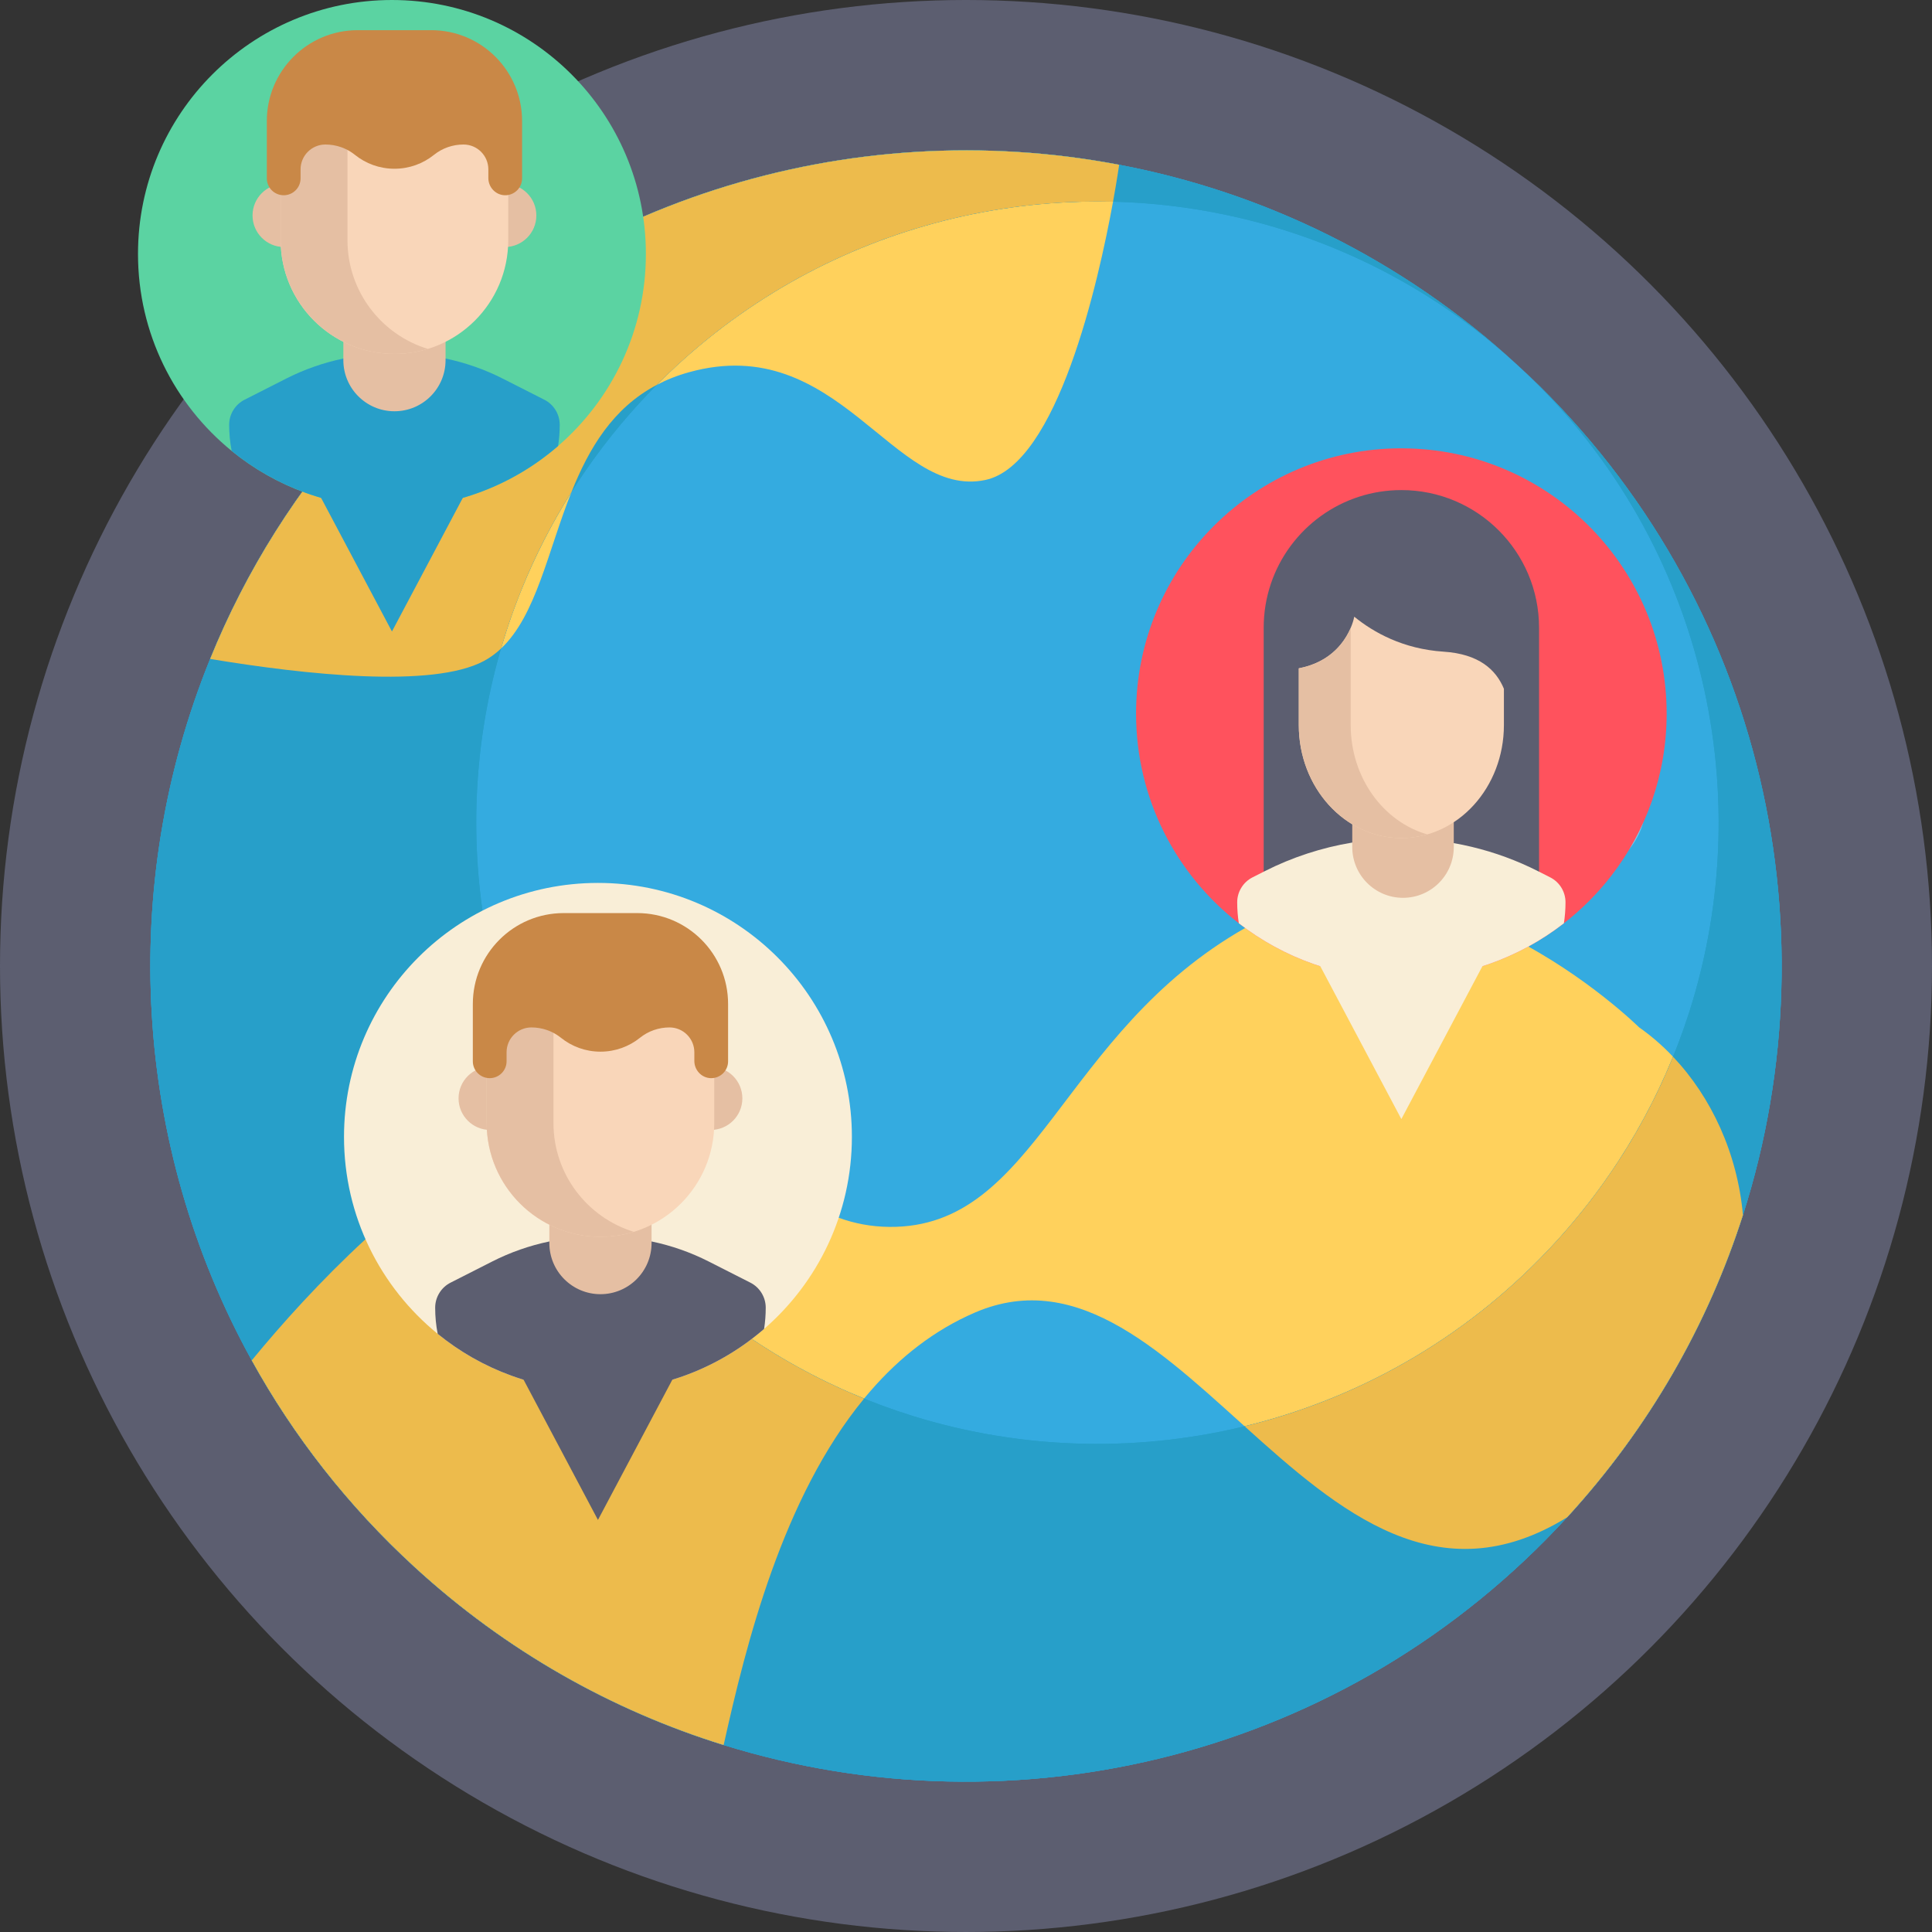<?xml version="1.0" encoding="UTF-8"?> <!-- Generator: Adobe Illustrator 19.0.0, SVG Export Plug-In . SVG Version: 6.00 Build 0) --> <svg xmlns="http://www.w3.org/2000/svg" xmlns:xlink="http://www.w3.org/1999/xlink" id="Capa_1" x="0px" y="0px" viewBox="0 0 511.999 511.999" style="enable-background:new 0 0 511.999 511.999;" xml:space="preserve"><rect x="0" y="0" width="511.999" height="511.999" fill="#333333" stroke="none"/> <circle style="fill:#5C5E70;" cx="255.999" cy="255.999" r="255.999"></circle> <path style="fill:#34ABE0;" d="M96.698,109.9c-17.934,19.552-31.589,41.506-41.006,64.721 c-24.455,60.183-20.48,128.836,11.027,185.89c11.025,19.971,25.43,38.519,43.168,54.789c24.306,22.294,52.346,37.975,81.888,47.149 c77.385,24.011,165.114,3.33,223.511-60.339c21.851-23.824,37.363-51.227,46.608-80.113c24.878-77.814,4.365-166.457-59.787-225.297 c-30.713-28.169-67.37-45.787-105.517-53.034C225.481,30.134,149.218,52.639,96.698,109.9z"></path> <g> <path style="fill:#FFD15C;" d="M66.719,360.511c11.025,19.971,25.43,38.519,43.168,54.789 c24.306,22.294,52.346,37.975,81.888,47.149c8.143-36.732,23.283-95.894,66.524-114.581 c55.645-24.046,91.801,94.376,156.986,54.243c21.851-23.824,37.363-51.227,46.608-80.113c-1.858-20.81-12.548-39.27-27.533-49.754 c0,0-54.907-54.313-104.202-26.418s-55.303,79.685-94.483,79.315s-46.678-54.668-98.03-26.685 C107.83,314.698,82.621,341.17,66.719,360.511z"></path> <path style="fill:#FFD15C;" d="M296.587,43.666c0,0-0.533,3.803-1.62,9.791c-3.866,21.19-14.723,69.695-33.834,73.738 c-24.503,5.183-38.807-39.549-78.524-28.557c-3.145,0.867-5.977,2.006-8.558,3.365c-11.661,6.134-17.972,16.844-22.57,28.306 c-0.01,0.01-0.021,0.031-0.021,0.042c-6.28,15.694-9.383,32.789-18.683,41.514c-0.01,0.01-0.021,0.021-0.042,0.042 c-1.369,1.296-2.873,2.393-4.535,3.281c-13.584,7.231-47.093,3.647-72.505-0.564c9.415-23.218,23.071-45.171,41.002-64.721 C149.215,52.642,225.482,30.135,296.587,43.666z"></path> </g> <path id="SVGCleanerId_0" style="fill:#279FC9;" d="M296.591,43.666c38.147,7.246,74.804,24.864,105.517,53.034 c-23.391-21.454-51.309-34.871-80.362-40.39c-54.157-10.306-112.239,6.833-152.238,50.443 c-13.658,14.891-24.058,31.611-31.23,49.292c-18.624,45.834-15.597,98.121,8.398,141.573c8.396,15.211,19.367,29.335,32.877,41.727 c18.511,16.978,39.867,28.922,62.366,35.909c58.936,18.287,125.751,2.536,170.226-45.953c16.641-18.144,28.456-39.014,35.496-61.014 c18.947-59.263,3.324-126.774-45.533-171.585c64.151,58.839,84.665,147.483,59.787,225.297 c-9.244,28.885-24.757,56.29-46.608,80.113c-58.397,63.669-146.126,84.349-223.511,60.339 c-29.542-9.174-57.582-24.855-81.888-47.149c-17.739-16.27-32.144-34.817-43.168-54.789 c-31.507-57.054-35.482-125.707-11.027-185.89c9.417-23.214,23.072-45.169,41.006-64.721 C149.218,52.639,225.481,30.134,296.591,43.666z"></path> <g> <path id="SVGCleanerId_0_1_" style="fill:#279FC9;" d="M296.591,43.666c38.147,7.246,74.804,24.864,105.517,53.034 c-23.391-21.454-51.309-34.871-80.362-40.39c-54.157-10.306-112.239,6.833-152.238,50.443 c-13.658,14.891-24.058,31.611-31.23,49.292c-18.624,45.834-15.597,98.121,8.398,141.573c8.396,15.211,19.367,29.335,32.877,41.727 c18.511,16.978,39.867,28.922,62.366,35.909c58.936,18.287,125.751,2.536,170.226-45.953 c16.641-18.144,28.456-39.014,35.496-61.014c18.947-59.263,3.324-126.774-45.533-171.585 c64.151,58.839,84.665,147.483,59.787,225.297c-9.244,28.885-24.757,56.29-46.608,80.113 c-58.397,63.669-146.126,84.349-223.511,60.339c-29.542-9.174-57.582-24.855-81.888-47.149 c-17.739-16.27-32.144-34.817-43.168-54.789c-31.507-57.054-35.482-125.707-11.027-185.89 c9.417-23.214,23.072-45.169,41.006-64.721C149.218,52.639,225.481,30.134,296.591,43.666z"></path> </g> <g> <path style="fill:#EDBB4C;" d="M461.896,321.991c-1.459-16.336-8.366-31.224-18.524-41.944 c-7.186,17.662-17.581,34.374-31.226,49.249c-22.894,24.959-51.705,41.244-82.31,48.684c25.172,22.707,51.335,45.129,85.455,24.13 C437.135,378.283,452.654,350.88,461.896,321.991z"></path> <path style="fill:#EDBB4C;" d="M146.675,297.619c-0.511-0.93-1.022-1.87-1.512-2.811c-2.394,1.003-4.904,2.219-7.519,3.64 c-29.817,16.244-55.019,42.715-70.929,62.061c11.028,19.97,25.436,38.519,43.176,54.79c24.306,22.294,52.344,37.974,81.888,47.147 c5.944-26.801,15.608-65.56,37.211-91.802c-17.735-7.193-34.511-17.608-49.441-31.301 C166.046,326.956,155.071,312.829,146.675,297.619z"></path> <path style="fill:#EDBB4C;" d="M296.587,43.666c0,0-0.533,3.803-1.62,9.791c-43.854-1.097-87.897,15.255-120.915,48.546 c-11.661,6.134-17.972,16.844-22.57,28.306c-0.01,0.01-0.021,0.031-0.021,0.042c-5.204,8.255-9.603,16.854-13.176,25.694 c-2.111,5.193-3.95,10.48-5.507,15.82c-0.01,0.01-0.021,0.021-0.042,0.042c-1.369,1.296-2.873,2.393-4.535,3.281 c-13.584,7.231-47.093,3.647-72.505-0.564c9.415-23.218,23.071-45.171,41.002-64.721C149.215,52.642,225.482,30.135,296.587,43.666 z"></path> </g> <g> <circle style="fill:#78CAEF;" cx="355.829" cy="168.792" r="37.614"></circle> <circle style="fill:#78CAEF;" cx="416.955" cy="212.824" r="19.199"></circle> </g> <path style="fill:#FF525D;" d="M441.678,189.114c0,16.224-5.497,31.155-14.727,43.052c-3.627,4.676-7.831,8.881-12.507,12.516 c-11.897,9.238-26.844,14.735-43.076,14.735c-16.231,0-31.17-5.497-43.067-14.735c-16.573-12.856-27.234-32.967-27.234-55.567 c0-38.831,31.471-70.31,70.303-70.31c0.724,0,1.44,0.008,2.156,0.041C411.362,119.975,441.678,151.006,441.678,189.114z"></path> <path style="fill:#5C5E70;" d="M407.865,166.36c0-20.15-16.334-36.484-36.484-36.484h-0.009c-3.903,0-7.661,0.612-11.186,1.748 h-0.001c-14.677,4.723-25.296,18.488-25.296,34.735v73.459l2.621-1.38v8.035h64.686v-11.018l5.668,2.678V166.36H407.865z"></path> <path style="fill:#F9EED7;" d="M414.875,239.118c0,1.894-0.146,3.749-0.43,5.562c-11.897,9.238-26.844,14.735-43.076,14.735 c-16.231,0-31.17-5.497-43.067-14.735c-0.284-1.814-0.432-3.668-0.432-5.562c0-1.399,0.391-2.732,1.098-3.871 c0.699-1.146,1.707-2.098,2.952-2.732l2.969-1.505l0.219-0.114c7.344-3.725,15.191-6.278,23.258-7.612 c4.286-0.699,8.636-1.057,13.004-1.057c4.676,0,9.319,0.406,13.898,1.212c1.593,0.277,3.18,0.61,4.749,0.984 c6.091,1.456,12.003,3.618,17.622,6.473l0.228,0.114l2.96,1.505C413.314,233.776,414.875,236.329,414.875,239.118z"></path> <path style="fill:#E5BFA3;" d="M385.266,210.821v13.658c0,7.429-6.023,13.452-13.452,13.452l0,0 c-7.429,0-13.452-6.023-13.452-13.452v-13.658H385.266z"></path> <path style="fill:#F9D6B9;" d="M382.571,172.699c-10.763-0.701-18.602-5.129-23.682-9.27c-0.001,0.006-0.004,0.024-0.01,0.054 c0,0.001,0,0.001,0,0.001c-0.16,0.862-2.354,11.259-14.687,13.631v15.028c0,16.542,12.169,29.952,27.18,29.952l0,0 c15.011,0,27.18-13.41,27.18-29.952v-9.612C396.445,177.463,391.955,173.312,382.571,172.699z"></path> <path style="fill:#E5BFA3;" d="M357.948,192.144v-25.741c-1.488,3.504-5.154,9.059-13.756,10.713v15.028 c0,16.542,12.169,29.952,27.18,29.952l0,0c2.376,0,4.681-0.339,6.878-0.97C366.569,217.769,357.948,206.066,357.948,192.144z"></path> <polygon style="fill:#F9EED7;" points="371.372,296.569 347.795,252.11 371.372,246.474 394.95,252.11 "></polygon> <path style="fill:#5BD3A2;" d="M171.166,67.297c0,20.328-9.015,38.559-23.268,50.899c-11.8,10.221-27.192,16.398-44.03,16.398 c-16.105,0-30.883-5.657-42.47-15.091c-15.152-12.34-24.827-31.143-24.827-52.205C36.573,30.131,66.703,0,103.87,0 S171.166,30.131,171.166,67.297z"></path> <path style="fill:#279FC9;" d="M148.332,112.572c0,1.912-0.146,3.791-0.433,5.624c-11.8,10.221-27.192,16.398-44.03,16.398 c-16.105,0-30.883-5.657-42.47-15.091c-0.44-2.245-0.667-4.558-0.667-6.93c0-1.406,0.393-2.745,1.105-3.897 c0.706-1.153,1.726-2.113,2.978-2.745l11.021-5.596c4.797-2.439,9.901-4.225,15.152-5.317c1.553-0.327,3.112-0.586,4.691-0.787 l5.158-0.667l3.698-0.473l2.672,0.347l0.993,0.126l0.027,0.006l5.158,0.659c1.579,0.2,3.138,0.46,4.691,0.787 c5.257,1.093,10.354,2.879,15.152,5.317l11.027,5.596C146.752,107.195,148.332,109.766,148.332,112.572z"></path> <g> <path style="fill:#E5BFA3;" d="M118.077,80.899v14.548c0,7.479-6.064,13.543-13.543,13.543l0,0 c-7.479,0-13.543-6.064-13.543-13.543V80.899H118.077z"></path> <circle style="fill:#E5BFA3;" cx="75.295" cy="57.1" r="8.37"></circle> <circle style="fill:#E5BFA3;" cx="133.768" cy="57.1" r="8.37"></circle> </g> <path style="fill:#F9D6B9;" d="M134.689,33.206L74.38,29.995v33.64c0,16.654,13.501,30.155,30.155,30.155l0,0 c16.654,0,30.155-13.501,30.155-30.155V33.206z"></path> <path style="fill:#E5BFA3;" d="M92.082,63.636V30.938L74.38,29.996v33.64c0,16.654,13.501,30.155,30.155,30.155l0,0 c3.08,0,6.052-0.465,8.851-1.323C101.051,88.686,92.082,77.209,92.082,63.636z"></path> <path style="fill:#C98847;" d="M138.358,32.079V47.27c0,1.235-0.499,2.353-1.308,3.162c-0.832,0.833-1.991,1.337-3.264,1.308 c-2.445-0.055-4.37-2.116-4.37-4.561v-2.297c0-1.819-0.737-3.464-1.929-4.657c-1.192-1.192-2.838-1.929-4.657-1.929 c-2.838,0-5.599,0.953-7.811,2.732c-2.868,2.307-6.514,3.69-10.484,3.69c-3.969,0-7.615-1.382-10.483-3.69 c-0.379-0.306-0.775-0.585-1.185-0.841c-0.004-0.004-0.01-0.007-0.016-0.01c-0.779-0.486-1.608-0.881-2.47-1.182 c-1.324-0.46-2.723-0.699-4.143-0.699c-3.635,0-6.583,2.952-6.583,6.589v2.385c0,1.234-0.499,2.353-1.31,3.162 c-0.809,0.809-1.927,1.308-3.162,1.308c-2.469,0-4.47-2.001-4.47-4.472v-15.19c0-13.3,10.781-24.084,24.082-24.084h19.48 C127.574,7.996,138.358,18.779,138.358,32.079z"></path> <polygon style="fill:#279FC9;" points="103.87,167.349 80.292,122.891 103.87,122.535 127.447,122.891 "></polygon> <path style="fill:#F9EED7;" d="M225.76,301.278c0,20.328-9.015,38.559-23.268,50.899c-11.8,10.221-27.192,16.398-44.03,16.398 c-16.105,0-30.883-5.657-42.47-15.091c-15.152-12.34-24.827-31.143-24.827-52.205c0-37.166,30.131-67.297,67.297-67.297 S225.76,264.112,225.76,301.278z"></path> <path style="fill:#5C5E70;" d="M202.926,346.553c0,1.912-0.146,3.791-0.433,5.624c-11.8,10.221-27.192,16.398-44.03,16.398 c-16.105,0-30.883-5.657-42.47-15.091c-0.44-2.245-0.667-4.558-0.667-6.93c0-1.406,0.393-2.745,1.105-3.897 c0.706-1.153,1.726-2.113,2.978-2.745l11.021-5.596c4.797-2.439,9.901-4.225,15.152-5.317c1.553-0.327,3.112-0.586,4.691-0.787 l5.158-0.667l3.698-0.473l2.672,0.347l0.993,0.126l0.027,0.006l5.158,0.659c1.579,0.2,3.138,0.46,4.691,0.787 c5.257,1.093,10.354,2.879,15.152,5.317l11.027,5.596C201.347,341.176,202.926,343.749,202.926,346.553z"></path> <g> <path style="fill:#E5BFA3;" d="M172.671,314.881v14.548c0,7.479-6.064,13.543-13.543,13.543l0,0 c-7.479,0-13.543-6.064-13.543-13.543v-14.548H172.671z"></path> <circle style="fill:#E5BFA3;" cx="129.891" cy="291.077" r="8.37"></circle> <circle style="fill:#E5BFA3;" cx="188.363" cy="291.077" r="8.37"></circle> </g> <path style="fill:#F9D6B9;" d="M189.283,267.188l-60.309-3.211v33.64c0,16.654,13.501,30.155,30.155,30.155l0,0 c16.654,0,30.155-13.501,30.155-30.155L189.283,267.188L189.283,267.188z"></path> <path style="fill:#E5BFA3;" d="M146.676,297.618V264.92l-17.703-0.943v33.64c0,16.654,13.501,30.155,30.155,30.155l0,0 c3.08,0,6.052-0.465,8.851-1.323C155.645,322.668,146.676,311.192,146.676,297.618z"></path> <path style="fill:#C98847;" d="M192.951,266.061v15.191c0,1.235-0.499,2.353-1.308,3.162c-0.832,0.833-1.991,1.337-3.264,1.308 c-2.445-0.055-4.37-2.116-4.37-4.561v-2.297c0-1.819-0.737-3.464-1.929-4.657c-1.192-1.192-2.838-1.929-4.657-1.929 c-2.838,0-5.599,0.953-7.811,2.732c-2.868,2.307-6.514,3.69-10.484,3.69c-3.969,0-7.615-1.382-10.483-3.69 c-0.379-0.306-0.775-0.585-1.185-0.841c-0.004-0.004-0.01-0.007-0.016-0.01c-0.779-0.486-1.608-0.881-2.47-1.182 c-1.324-0.46-2.723-0.699-4.143-0.699c-3.635,0-6.583,2.952-6.583,6.589v2.385c0,1.234-0.499,2.353-1.31,3.162 c-0.809,0.809-1.927,1.308-3.162,1.308c-2.469,0-4.47-2.001-4.47-4.472V266.06c0-13.3,10.781-24.084,24.082-24.084h19.48 C182.168,241.977,192.951,252.76,192.951,266.061z"></path> <polygon style="fill:#5C5E70;" points="158.464,402.799 134.886,358.341 158.464,352.412 182.041,358.341 "></polygon> <g> </g> <g> </g> <g> </g> <g> </g> <g> </g> <g> </g> <g> </g> <g> </g> <g> </g> <g> </g> <g> </g> <g> </g> <g> </g> <g> </g> <g> </g> </svg> 